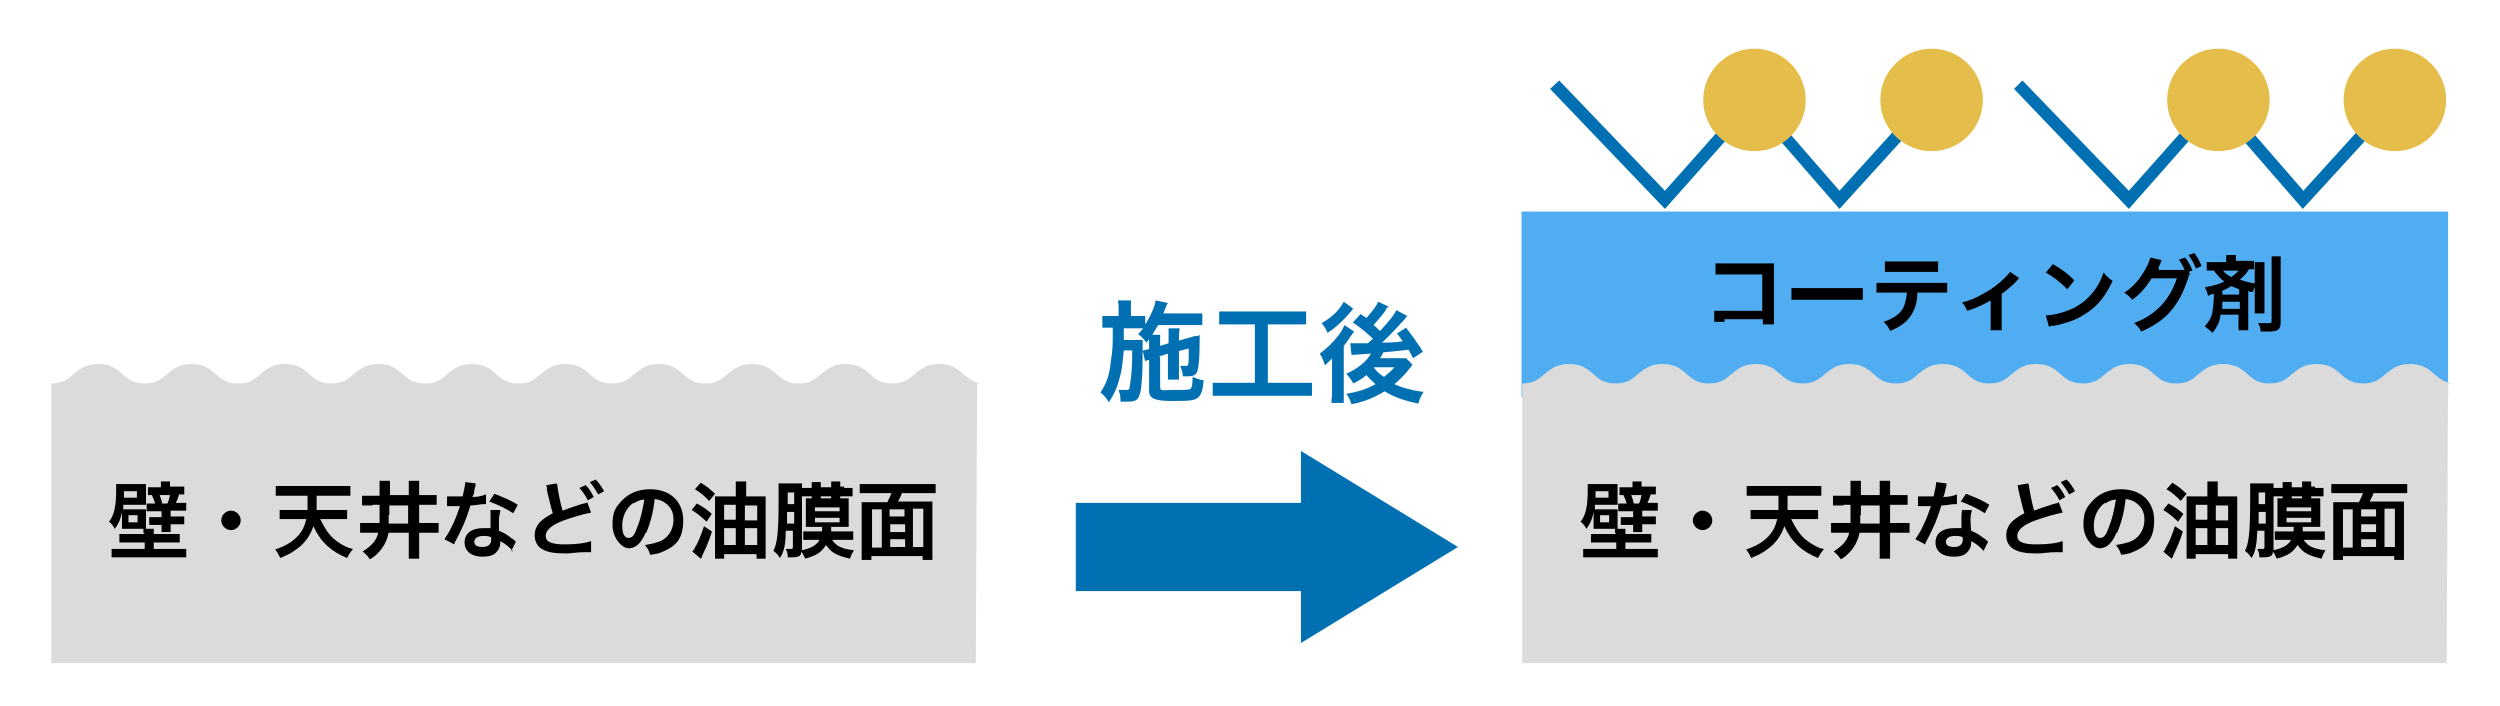 <?xml version="1.0" encoding="UTF-8"?>
<svg id="_レイヤー_1" xmlns="http://www.w3.org/2000/svg" version="1.1" viewBox="0 0 385.3 108.8">
  <!-- Generator: Adobe Illustrator 29.8.2, SVG Export Plug-In . SVG Version: 2.1.1 Build 3)  -->
  <defs>
    <style>
      .st0 {
        fill: #dbdbdb;
      }

      .st1 {
        fill: #51adf2;
      }

      .st2 {
        fill: #e5bd4a;
      }

      .st3 {
        fill: #fff;
      }

      .st4 {
        fill: #0070b3;
      }
    </style>
  </defs>
  <rect class="st3" y="0" width="385.3" height="108.8"/>
  <polygon class="st4" points="200.5 99.1 224.7 84.3 200.5 69.5 200.5 77.5 165.8 77.5 165.8 91.1 200.5 91.1 200.5 99.1"/>
  <path class="st0" d="M151.9,59.1c-1.7,0-2.6-.7-3.5-1.5s-1.8-1.5-3.7-1.5-2.8.8-3.7,1.5c-.9.8-1.7,1.5-3.5,1.5s-2.6-.7-3.5-1.5-1.8-1.5-3.7-1.5-2.8.8-3.7,1.5c-.9.8-1.7,1.5-3.5,1.5s-2.6-.7-3.5-1.5-1.8-1.5-3.7-1.5-2.8.8-3.7,1.5c-.9.8-1.7,1.5-3.5,1.5s-2.6-.7-3.5-1.5-1.8-1.5-3.7-1.5-2.8.8-3.7,1.5c-.9.8-1.7,1.5-3.5,1.5s-2.6-.7-3.5-1.5-1.8-1.5-3.7-1.5-2.8.8-3.7,1.5c-.9.8-1.7,1.5-3.5,1.5s-2.6-.7-3.5-1.5-1.8-1.5-3.7-1.5-2.8.8-3.7,1.5c-.9.8-1.7,1.5-3.5,1.5s-2.6-.7-3.5-1.5-1.8-1.5-3.7-1.5-2.8.8-3.7,1.5c-.9.8-1.7,1.5-3.5,1.5s-2.6-.7-3.5-1.5-1.8-1.5-3.7-1.5-2.8.8-3.7,1.5c-.9.8-1.7,1.5-3.5,1.5s-2.6-.7-3.5-1.5-1.8-1.5-3.7-1.5-2.8.8-3.7,1.5c-.9.8-1.7,1.5-3.5,1.5s-2.6-.7-3.5-1.5-1.8-1.5-3.7-1.5-2.8.8-3.7,1.5c-.9.8-1.7,1.5-3.5,1.5v43.1h142.5l.2-43.1h1.3Z"/>
  <g>
    <path d="M22.1,82.2v-.7h-3.3v-2.6c-.2,1.1-.5,1.8-1.1,2.6-.3-.5-.5-.8-.9-1.1.8-1,1.1-2.4,1.1-4.8s0-.7,0-1h4.6v3.2h-3.5v.7h3.5v3h1.2v.8h0c0,0,2.7,0,2.7,0h1.3v1.3h-4v1h5v1.3h-11.5v-1.3h5.1v-1h-3.9v-1.3h3.9l-.2-.2ZM21.1,76.7v-1h-2v1h2.1-.1ZM19.8,80.5h1.4v-1.1h-1.4v1.1ZM24.8,75v-.8h1.4v.8h0c0,0,1,0,1,0h1.2v1.2h-.8c-.2.7-.3.9-.5,1.3h1.6v1.2h-2.4v.9h2.1v1.2h-2.1v1.2h-1.4v-1.1h0c0,0-.9,0-.9,0h-1v-1.2h1.9v-.9h-2.3v-1.2h1.3c-.1-.4-.2-.7-.5-1.3h-.6v-1.2h2ZM25.8,77.6c.2-.4.3-.8.4-1.3h-1.6c.2.5.3.8.4,1.3h.8Z"/>
    <path d="M37.1,80.2c0,.8-.7,1.5-1.5,1.5s-1.5-.7-1.5-1.5.7-1.5,1.5-1.5,1.5.7,1.5,1.5Z"/>
    <path d="M49.3,79.9c.6,1.2,1,1.9,1.6,2.6s1.5,1.3,2.3,1.7c.4.2.7.3,1.2.4-.4.5-.6.8-.9,1.4-2.5-1-4.1-2.5-5.2-4.9-.4,1.2-1,2.1-1.8,2.9-.9.8-1.8,1.4-3.3,2-.3-.6-.5-1-.8-1.3,1.7-.6,2.7-1.2,3.6-2.2.6-.7,1-1.5,1.2-2.5h-4.1v-1.4h4.3v-2.2h-4.9v-1.5h11.5v1.5h-5.2v2.2h4.7v1.4h-4.4.2Z"/>
    <path d="M57.4,77.9h-1.6v-1.5h2.7v-2.3h1.6v2.2h2.9v-2.2h1.6v2.2h2.7v1.5h-2.7v2.8h3v1.5h-3v4h-1.6v-4h-3.1c-.2.9-.5,1.7-1.1,2.5-.5.6-.9,1.1-1.8,1.6-.4-.6-.6-.8-1.1-1.2,1.5-1,2.1-1.7,2.4-2.9h-2.8v-1.5h3v-2.8h-1.1ZM59.9,79.4v1.3h3v-2.8h-2.9v1.5h0Z"/>
    <path d="M73.3,74.6c0,.1,0,.4-.2.9,0,.3,0,.6-.3,1.1.9,0,1.6-.2,2.1-.4v1.5h-.4c-.5,0-1.2.2-2,.2-.4,1.3-.8,2.5-1.4,3.7-.3.6-.4.9-.9,1.8-.1.2-.2.4-.2.5l-1.5-.8c.4-.6.8-1.2,1.2-2.1.5-1,.7-1.6,1.2-3h-2v-1.5c.5,0,.9,0,1.7,0s.4,0,.7,0c.2-.9.4-1.7.4-2.2l1.6.2h0ZM79.1,85c-.5-.6-1.2-1.2-2-1.6v.3c0,.5-.2,1-.6,1.4-.4.5-1.2.7-2.1.7-1.7,0-2.8-.8-2.8-2.2s1.1-2.2,2.8-2.2.7,0,1.2,0v-1.5c0-.4,0-.9,0-1.3h1.5c0,.6-.2.8-.2,1.4s0,1,0,1.8c.9.4,1.1.5,2,1.2.2,0,.2.2.4.3l.2.2-.7,1.4h0ZM74.5,82.6c-.8,0-1.4.3-1.4.9s.5.8,1.3.8,1.3-.4,1.3-1.1,0-.4,0-.4c-.4-.2-.8-.2-1.2-.2ZM79.1,79.1c-1.1-.7-2.3-1.3-3.7-1.8l.8-1.2c1.5.6,2.5,1,3.6,1.7,0,0-.7,1.3-.7,1.3Z"/>
    <path d="M85.9,74.7c0,.6.5,3,.8,4,.8-.3,1.3-.5,2.9-1,.5-.1.8-.2.9-.3l.6,1.6c-1.1.2-2.8.7-4.2,1.2-1.9.7-2.8,1.5-2.8,2.4s.9,1.3,2.9,1.3,3.2-.2,4.1-.5v1.7h-.9c-1.4,0-2.1.2-3,.2-1.8,0-2.9-.2-3.7-.7-.7-.4-1.1-1.2-1.1-2.1s.4-1.7,1.1-2.3c.5-.4.9-.7,1.7-1.1-.3-.9-.5-1.9-.9-3.5,0-.6,0-.7-.2-.8l1.7-.3v.2ZM90.2,74.7c.6.6.9,1.1,1.3,1.9l-.9.5c-.4-.8-.8-1.3-1.3-1.9l.9-.4h0ZM92.2,76.2c-.4-.7-.8-1.3-1.3-1.9l.9-.4c.6.6.9,1.1,1.3,1.8l-.9.5Z"/>
    <path d="M99.5,82.1c-.7,1.7-1.6,2.4-2.6,2.4s-2.5-1.5-2.5-3.6.5-2.7,1.4-3.7c1.1-1.2,2.6-1.8,4.4-1.8,3.1,0,5.1,1.9,5.1,4.8s-1.2,4-3.1,4.8c-.6.3-1.1.4-2,.5-.2-.7-.4-1-.8-1.5,1.2-.2,2-.4,2.6-.7,1.1-.6,1.8-1.8,1.8-3.2s-.6-2.2-1.6-2.8c-.4-.2-.7-.3-1.3-.4-.2,2-.7,3.8-1.3,5.2h0ZM97.6,77.5c-1.1.8-1.7,2.1-1.7,3.5s.4,1.9,1,1.9.9-.5,1.3-1.6c.5-1.2.9-2.9,1.1-4.3-.7,0-1.1.3-1.7.6h0Z"/>
    <path d="M107.4,77.6c.9.5,1.4.8,2.3,1.6l-.8,1.2c-.9-.8-1.3-1.2-2.3-1.8,0,0,.8-1,.8-1ZM109.7,82c-.5,1.6-.9,2.4-1.5,3.7,0,.2,0,.2-.2.4l-1.3-1.1c0,0,.3-.3.4-.6.5-.8.9-1.8,1.4-3.3l1.2.8h0ZM108,74.4c1,.6,1.2.8,2.2,1.7l-.9,1.1c-.9-.9-1.1-1.1-2.2-1.8,0,0,.9-1,.9-1ZM116.7,76.5h1.3v9.6h-1.4v-.7h-5v.7h-1.4v-9.6h3.2v-2.3h1.6v2.3h2-.3ZM111.6,77.8v2.3h1.8v-2.3h-1.8ZM111.6,81.4v2.6h1.8v-2.6h-1.8ZM114.8,80.2h1.9v-2.3h-1.9v2.3ZM114.8,84h1.9v-2.6h-1.9v2.6Z"/>
    <path d="M128.3,83.3c.3.4.7.8,1.2,1s1,.4,2.1.5c-.3.5-.4.7-.6,1.3-1.3-.3-1.8-.5-2.5-.9-.5-.3-.8-.7-1.2-1.2-.7,1.1-1.4,1.6-3.2,2.1-.2-.4-.3-.7-.6-1.1,0,.7-.4.9-1.6.9s-.2,0-.5,0c0-.5,0-.7-.3-1.3.4,0,.6,0,.8,0s.3,0,.3-.3v-2.5h-1.1c0,2.2-.3,3.3-.9,4.2-.3-.5-.6-.8-1-1.1.6-1.2.8-2.9.8-7.9s0-1.9,0-2.5h3.6v10.3c1.4-.3,2.3-.8,2.7-1.6h-2.5v-1.3h2.9v-.7h-2.5v-4.4h6.6v4.4h-2.7v.7h3.4v1.3h-3.2ZM121.3,78.9v1.8h1.1v-1.8h-1.1ZM122.4,75.9h-1v1.8h1v-1.8ZM130.1,75.2h1.3v1.3h-1.9v.6h-1.4v-.6h-1.6v.6h-1.4v-.6h-1.5v-1.3h1.5v-.9h1.4v.8h0c0,0,1.6,0,1.6,0h0v-.9h1.4v.8h0c0,0,.6,0,.6,0ZM125.6,78.8h3.8v-.6h-3.8s0,.6,0,.6ZM125.6,80.5h3.8v-.7h-3.8s0,.7,0,.7Z"/>
    <path d="M136.8,77.3c.2-.4.4-.8.6-1.3h-4.9v-1.4h11.7v1.4h-5.2c-.1.4-.4.9-.6,1.3h5.3v9h-1.5v-.6h-7.9v.6h-1.5v-8.9h4ZM135.9,78.5h-1.5v5.9h1.5v-5.9ZM137.1,79.6h2.3v-1.1h-2.3v1.1ZM139.5,80.8h-2.3v1.2h2.3v-1.2ZM139.5,84.3v-1.2h-2.3v1.2h2.3ZM140.7,84.3h1.6v-5.9h-1.6v5.9Z"/>
  </g>
  <rect class="st1" x="234.5" y="32.6" width="142.8" height="28.6"/>
  <path class="st0" d="M378.6,59.1c-1.7,0-2.6-.7-3.5-1.5s-1.8-1.5-3.7-1.5-2.8.8-3.7,1.5c-.9.8-1.7,1.5-3.5,1.5s-2.6-.7-3.5-1.5-1.8-1.5-3.7-1.5-2.8.8-3.7,1.5c-.9.8-1.7,1.5-3.5,1.5s-2.6-.7-3.5-1.5-1.8-1.5-3.7-1.5-2.8.8-3.7,1.5c-.9.8-1.7,1.5-3.5,1.5s-2.6-.7-3.5-1.5-1.8-1.5-3.7-1.5-2.8.8-3.7,1.5c-.9.8-1.7,1.5-3.5,1.5s-2.6-.7-3.5-1.5-1.8-1.5-3.7-1.5-2.8.8-3.7,1.5c-.9.8-1.7,1.5-3.5,1.5s-2.6-.7-3.5-1.5-1.8-1.5-3.7-1.5-2.8.8-3.7,1.5c-.9.8-1.7,1.5-3.5,1.5s-2.6-.7-3.5-1.5-1.8-1.5-3.7-1.5-2.8.8-3.7,1.5c-.9.8-1.7,1.5-3.5,1.5s-2.6-.7-3.5-1.5-1.8-1.5-3.7-1.5-2.8.8-3.7,1.5c-.9.8-1.7,1.5-3.5,1.5s-2.6-.7-3.5-1.5-1.8-1.5-3.7-1.5-2.8.8-3.7,1.5c-.9.8-1.7,1.5-3.5,1.5s-2.6-.7-3.5-1.5-1.8-1.5-3.7-1.5-2.8.8-3.7,1.5c-.9.8-1.7,1.5-3.5,1.5v43.1h142.5l.2-43.1h1.3Z"/>
  <g>
    <path d="M265.8,49.6h-1.6v-1.7h7.4v-5.6h-7.2v-1.7h9v9.4h-1.7v-.8h-5.9v.4Z"/>
    <path d="M276.1,44.4h11v1.8h-11v-1.8Z"/>
    <path d="M295.5,45c0,1.5-.3,2.5-.9,3.5-.7,1.1-1.6,1.8-3.3,2.5-.3-.7-.5-.9-1-1.4,1.5-.5,2.5-1.2,3-2.1.3-.6.5-1.4.6-2.4h-4.7v-1.5h10.9v1.5h-4.6ZM290.4,40.3h8.3v1.6h-8.2v-1.6h-.1Z"/>
    <path d="M311.3,42.8c-.1,0-.3.2-.4.4-.6.7-1.6,1.5-2.4,2.1v5.6h-1.7v-4.6c-1.2.7-2.1,1.1-3.6,1.6-.3-.6-.4-.8-.8-1.3,1.2-.3,2-.6,3-1.2,1.4-.7,2.6-1.6,3.6-2.6.4-.4.6-.6.8-.9l1.3.9h.2Z"/>
    <path d="M315.3,48.6c1.1,0,2.6-.4,3.8-.9,1.6-.7,2.8-1.7,3.8-3.1.6-.8.9-1.5,1.3-2.6.5.6.7.8,1.4,1.3-1.1,2.3-2.3,3.9-4.1,5-1.3.9-2.9,1.5-4.9,1.9-.5,0-.6,0-.8.2l-.5-1.8h0ZM316.4,40.7c1.5.9,2.3,1.5,3.3,2.5l-1.1,1.4c-1-1.1-2.1-1.9-3.3-2.6,0,0,1.1-1.3,1.1-1.3Z"/>
    <path d="M337.5,42.2c-.1.2-.2.3-.3.8-.8,2.3-1.4,3.4-2.6,4.9-1.1,1.3-2.7,2.4-4.6,3.2-.3-.6-.6-.9-1.1-1.3,3.4-1.3,5.5-3.6,6.6-6.9h-3.9c-.7,1.2-1.9,2.6-3,3.3-.4-.5-.6-.7-1.2-1.1,1.4-.9,2.4-2.1,3.3-3.7.4-.7.6-1.3.7-1.7l1.8.4c0,0-.1,0-.2.4-.1.2-.2.5-.3.7v.4h4c-.3-.6-.5-1.1-.9-1.6l1-.3c.5.7.8,1.2,1.1,2l-.6.2.4.5-.2-.2ZM338.4,41.3c-.3-.8-.7-1.4-1.1-2l.9-.3c.5.7.8,1.2,1.1,2l-.9.4h0Z"/>
    <path d="M342.2,48.8c-.2,1-.5,1.6-1.2,2.5-.4-.4-.7-.6-1.2-1,.7-.8,1.1-1.5,1.2-2.4.1-.8.2-1.1.2-2.6q-.4,0-.9.3c-.1-.5-.2-.8-.5-1.3,1.4-.3,2.2-.5,3-.9-.6-.5-1.1-1-1.6-1.7h-1.1v-1.3h3v-1.1h1.5v.9h0c0,0,1.6,0,1.6,0h1.2v1.3h-.8c-.4.7-.7,1-1.4,1.6.9.3,1.6.5,2.5.6-.2.5-.3.7-.5,1.3-.4,0-.5,0-.7-.2v6.1h-1.5v-2.4h-2.8v.2ZM342.5,46.5v1.1h2.7v-1.1h-2.7ZM345.1,44.6c-.4-.2-.7-.3-1.2-.5-.4.2-.8.5-1.4.7v.6h2.6v-.7h0ZM342.6,41.7c.3.4.7.7,1.3,1,.5-.4.8-.6,1.1-1h-2.4ZM349,40.4v7.9h-1.5v-7.9h1.5ZM351.5,39.5v10.1c0,1.2-.4,1.5-1.9,1.5s-.5,0-1.2,0c0-.5-.1-.8-.4-1.3.5,0,1.2,0,1.6,0s.5,0,.5-.4v-9.9h1.5-.1Z"/>
  </g>
  <g>
    <path class="st4" d="M178.8,55.1v4.4c0,.3,0,.5.2.6s.7,0,1.5,0c2.4,0,2.8,0,3-.2s.3-.6.3-1.8c.8.3,1,.4,1.7.5-.1,1.6-.4,2.3-.9,2.7s-1.1.5-3.8.5-3.7-.3-3.7-1.6v-4.7c-.2,0-.4,0-.6.2l-.4-1.7h.2l.8-.2v-1.5c-.2.2-.2.3-.4.5-.5-.6-.7-.9-1.3-1.3.4-.4.5-.6.8-.9h-3v1.8h2.9v1.7c0,1.1,0,3.2-.1,4.2-.1,1.8-.3,2.7-.7,3.2-.3.3-.7.4-1.5.4s-.1,0-.6,0h-.5c0-.8-.1-1.2-.3-1.8h.2c.4,0,.7,0,.9,0,.5,0,.6,0,.7-1.1.2-1.1.3-2.9.3-5h-1.3c-.2,2-.3,3.1-.6,4.1-.4,1.6-.9,2.7-1.7,3.9-.4-.7-.8-1.1-1.3-1.5.9-1.4,1.4-2.6,1.6-4.8.3-1.9.3-2.4.3-5.2h-1.6v-1.8c.5,0,.8,0,1.5,0h1v-.9c0-.6,0-1-.1-1.5h2v2.4h2.2v1.3c.8-1.2,1.5-2.8,1.6-3.7l1.9.4c0,0-.2.3-.3.6,0,0-.2.4-.4,1h4.3c.7,0,1.3,0,1.7,0v1.8h-6.8c-.3.5-.6.9-.9,1.5h1.2v1.7l1.3-.4v-2.3h1.7c0,.3-.1.7-.1,1.3v.6l1.7-.5s.3,0,.6-.2c.2,0,.3,0,.4,0q.3,0,.5-.2c0,4.1-.2,5.1-.4,5.7-.2.5-.6.7-1.5.7s-.1,0-.7,0c0-.6-.2-1-.4-1.6.3,0,.6,0,.8,0,.4,0,.4,0,.5-.8v-1.9l-1.5.4v4.4h-1.7v-4l-1.3.4h0Z"/>
    <path class="st4" d="M190.1,50c-.9,0-1.5,0-2.2,0v-2c.6,0,1.2,0,2.2,0h9c1,0,1.5,0,2.2,0v2c-.7,0-1.2,0-2.2,0h-3.7v9h4.5c1,0,1.6,0,2.3,0v2c-.6,0-1.4,0-2.3,0h-10.7c-.9,0-1.6,0-2.3,0v-2c.7,0,1.3,0,2.3,0h4.2v-9h-3.4,0Z"/>
    <path class="st4" d="M205.4,55.1c-.3.4-.7.7-1.2,1.2-.3-.9-.4-1.2-.8-1.8,1.1-.8,2-1.7,2.8-2.7.5-.6.8-1.2,1-1.7l1.5,1c-.2.2-.3.4-.5.7,0,0-.1,0-.2.3-.3.4-.7,1-.9,1.2v8.8h-1.9c0-.5.1-1,.1-1.8v-5.2h0ZM208.6,47.5q-.6.8-1.1,1.3c-.8.9-1.8,1.8-2.9,2.5-.3-.7-.5-1-.9-1.5,1.6-.9,2.7-2,3.4-3.3l1.5,1.1h0ZM213.9,47.3c-.1.1-.3.3-.4.6-.4.6-1.2,1.5-1.8,2.2.5.4.6.6,1,.9,1.4-1.5,2.2-2.5,2.5-3.2l1.7.9c-.1,0-.2.3-.6.7-.9,1-2.2,2.4-3.3,3.4.9,0,1.9,0,3.2-.2-.3-.4-.4-.6-.9-1.2l1.4-.9c.9,1.2,1.6,2.1,2.6,3.7l-1.5,1c-.4-.7-.5-.9-.7-1.3-1.6.2-2.9.3-3.9.4-.2.4-.3.6-.5.9h4l1,1c-.1.2-.2.2-.3.4-.7.9-1.5,1.8-2.5,2.6,1.3.6,2.8,1,4.5,1.2-.4.7-.6,1-.8,1.8-2-.4-3.8-1-5.2-1.9-1.6,1-3.1,1.6-5.1,2-.3-.8-.4-1.1-.8-1.6,1.7-.3,3.1-.7,4.5-1.5-.7-.6-1.1-1-1.4-1.4-.7.6-1.1.8-2,1.3-.5-.8-.6-.9-1.1-1.5,1.8-.8,3.1-1.9,3.8-3.1-1.7.1-2.7.2-3,.2l-.2-1.8h2.7l.8-.7c-1-.9-1.5-1.4-3.1-2.5l1.2-1.3c.4.3.6.4.9.6.8-.9,1.6-1.9,1.8-2.5l1.7.8h-.2ZM211.7,56.6c.5.7.9,1,1.6,1.5.7-.6,1.1-.9,1.6-1.5h-3.2Z"/>
  </g>
  <g>
    <path d="M248.9,82.2v-.7h-3.3v-2.6c-.2,1.1-.5,1.8-1.1,2.6-.3-.5-.5-.8-.9-1.1.8-1,1.1-2.4,1.1-4.8s0-.7,0-1h4.6v3.2h-3.5v.7h3.5v3h1.2v.8h0c0,0,2.7,0,2.7,0h1.3v1.3h-4v1h5v1.3h-11.5v-1.3h5.1v-1h-3.9v-1.3h3.9l-.2-.2ZM247.9,76.7v-1h-2v1h2.1-.1ZM246.6,80.5h1.4v-1.1h-1.4v1.1ZM251.6,75v-.8h1.4v.8h0c0,0,1,0,1,0h1.2v1.2h-.8c-.2.7-.3.9-.5,1.3h1.6v1.2h-2.4v.9h2.1v1.2h-2.1v1.2h-1.4v-1.1h0c0,0-.9,0-.9,0h-1v-1.2h1.9v-.9h-2.3v-1.2h1.3c-.1-.4-.2-.7-.5-1.3h-.6v-1.2h2ZM252.6,77.6c.2-.4.3-.8.4-1.3h-1.6c.2.5.3.8.4,1.3h.8Z"/>
    <path d="M263.9,80.2c0,.8-.7,1.5-1.5,1.5s-1.5-.7-1.5-1.5.7-1.5,1.5-1.5,1.5.7,1.5,1.5Z"/>
    <path d="M276,79.9c.6,1.2,1,1.9,1.6,2.6s1.5,1.3,2.3,1.7.7.3,1.2.4c-.4.5-.6.8-.9,1.4-2.5-1-4.1-2.5-5.2-4.9-.4,1.2-1,2.1-1.8,2.9-.9.8-1.8,1.4-3.3,2-.3-.6-.5-1-.8-1.3,1.7-.6,2.7-1.2,3.6-2.2.6-.7,1-1.5,1.2-2.5h-4.1v-1.4h4.3v-2.2h-4.9v-1.5h11.5v1.5h-5.2v2.2h4.7v1.4h-4.4.2Z"/>
    <path d="M284.1,77.9h-1.6v-1.5h2.7v-2.3h1.6v2.2h2.9v-2.2h1.6v2.2h2.7v1.5h-2.7v2.8h3v1.5h-3v4h-1.6v-4h-3.1c-.2.9-.5,1.7-1.1,2.5-.5.6-.9,1.1-1.8,1.6-.4-.6-.6-.8-1.1-1.2,1.5-1,2.1-1.7,2.4-2.9h-2.8v-1.5h3v-2.8h-1.1,0ZM286.7,79.4v1.3h3v-2.8h-2.9v1.5h-.1Z"/>
    <path d="M300,74.6c0,.1,0,.4-.2.9,0,.3-.1.6-.3,1.1.9,0,1.6-.2,2.1-.4v1.5h-.4c-.5,0-1.2.2-2,.2-.4,1.3-.8,2.5-1.4,3.7-.3.6-.4.9-.9,1.8-.1.2-.2.4-.2.5l-1.5-.8c.4-.6.8-1.2,1.2-2.1.5-1,.7-1.6,1.2-3h-2v-1.5c.5,0,.9,0,1.7,0s.4,0,.7,0c.2-.9.4-1.7.4-2.2l1.6.2h0ZM305.8,85c-.5-.6-1.2-1.2-2-1.6v.3c0,.5-.2,1-.6,1.4-.4.5-1.2.7-2.1.7-1.7,0-2.8-.8-2.8-2.2s1.1-2.2,2.8-2.2.7,0,1.2,0v-1.5c0-.4,0-.9.1-1.3h1.5c-.1.6-.2.8-.2,1.4s0,1,.1,1.8c.9.4,1.1.5,2,1.2.2,0,.2.2.4.3,0,0,.1.1.2.2l-.7,1.4h.1ZM301.3,82.6c-.8,0-1.4.3-1.4.9s.5.8,1.3.8,1.3-.4,1.3-1.1,0-.4,0-.4c-.4-.2-.8-.2-1.2-.2h0ZM305.9,79.1c-1.1-.7-2.3-1.3-3.7-1.8l.8-1.2c1.5.6,2.5,1,3.6,1.7l-.7,1.3h0Z"/>
    <path d="M312.7,74.7c0,.6.5,3,.8,4,.8-.3,1.3-.5,2.9-1,.5-.1.8-.2.9-.3l.6,1.6c-1.1.2-2.8.7-4.2,1.2-1.9.7-2.8,1.5-2.8,2.4s.9,1.3,2.9,1.3,3.2-.2,4.1-.5v1.7h-.9c-1.4,0-2.1.2-3,.2-1.8,0-2.9-.2-3.7-.7-.7-.4-1.1-1.2-1.1-2.1s.4-1.7,1.1-2.3c.5-.4.9-.7,1.7-1.1-.3-.9-.5-1.9-.9-3.5-.1-.6-.1-.7-.2-.8l1.7-.3v.2ZM317,74.7c.6.6.9,1.1,1.3,1.9l-.9.5c-.4-.8-.8-1.3-1.3-1.9l.9-.4h0ZM318.9,76.2c-.4-.7-.8-1.3-1.3-1.9l.9-.4c.6.6.9,1.1,1.3,1.8l-.9.5Z"/>
    <path d="M326.2,82.1c-.7,1.7-1.6,2.4-2.6,2.4s-2.5-1.5-2.5-3.6.5-2.7,1.4-3.7c1.1-1.2,2.6-1.8,4.4-1.8,3.1,0,5.1,1.9,5.1,4.8s-1.2,4-3.1,4.8c-.6.3-1.1.4-2,.5-.2-.7-.4-1-.8-1.5,1.2-.2,2-.4,2.6-.7,1.1-.6,1.8-1.8,1.8-3.2s-.6-2.2-1.6-2.8c-.4-.2-.7-.3-1.3-.4-.2,2-.7,3.8-1.3,5.2h-.1ZM324.4,77.5c-1.1.8-1.7,2.1-1.7,3.5s.4,1.9,1,1.9.9-.5,1.3-1.6c.5-1.2.9-2.9,1.1-4.3-.7,0-1.1.3-1.7.6h0Z"/>
    <path d="M334.2,77.6c.9.5,1.4.8,2.3,1.6l-.8,1.2c-.9-.8-1.3-1.2-2.3-1.8,0,0,.8-1,.8-1ZM336.4,82c-.5,1.6-.9,2.4-1.5,3.7,0,.2-.1.2-.2.4l-1.3-1.1c.1,0,.3-.3.4-.6.5-.8.9-1.8,1.4-3.3l1.2.8h0ZM334.8,74.4c1,.6,1.2.8,2.2,1.7l-.9,1.1c-.9-.9-1.1-1.1-2.2-1.8,0,0,.9-1,.9-1ZM343.5,76.5h1.3v9.6h-1.4v-.7h-5v.7h-1.4v-9.6h3.2v-2.3h1.6v2.3h2-.3ZM338.4,77.8v2.3h1.8v-2.3h-1.8ZM338.4,81.4v2.6h1.8v-2.6h-1.8ZM341.5,80.2h1.9v-2.3h-1.9v2.3ZM341.5,84h1.9v-2.6h-1.9v2.6Z"/>
    <path d="M355.1,83.3c.3.4.7.8,1.2,1s1,.4,2.1.5c-.3.5-.4.7-.6,1.3-1.3-.3-1.8-.5-2.5-.9-.5-.3-.8-.7-1.2-1.2-.7,1.1-1.4,1.6-3.2,2.1-.2-.4-.3-.7-.6-1.1,0,.7-.4.9-1.6.9s-.2,0-.5,0c0-.5,0-.7-.3-1.3.4,0,.6,0,.8,0s.3,0,.3-.3v-2.5h-1.1c-.1,2.2-.3,3.3-.9,4.2-.3-.5-.6-.8-1-1.1.6-1.2.8-2.9.8-7.9s0-1.9,0-2.5h3.6v10.3c1.4-.3,2.3-.8,2.7-1.6h-2.5v-1.3h2.9v-.7h-2.5v-4.4h6.6v4.4h-2.7v.7h3.4v1.3h-3.2ZM348.1,78.9v1.8h1.1v-1.8h-1.1ZM349.1,75.9h-1v1.8h1v-1.8ZM356.8,75.2h1.3v1.3h-1.9v.6h-1.4v-.6h-1.6v.6h-1.4v-.6h-1.5v-1.3h1.5v-.9h1.4v.8h0c0,0,1.6,0,1.6,0h0v-.9h1.4v.8h0c0,0,.6,0,.6,0ZM352.4,78.8h3.8v-.6h-3.8v.6ZM352.4,80.5h3.8v-.7h-3.8v.7Z"/>
    <path d="M363.6,77.3c.2-.4.4-.8.6-1.3h-4.9v-1.4h11.7v1.4h-5.2c-.1.4-.4.9-.6,1.3h5.3v9h-1.5v-.6h-7.9v.6h-1.5v-8.9h4ZM362.6,78.5h-1.5v5.9h1.5v-5.9ZM363.9,79.6h2.3v-1.1h-2.3v1.1ZM366.2,80.8h-2.3v1.2h2.3v-1.2ZM366.2,84.3v-1.2h-2.3v1.2h2.3ZM367.5,84.3h1.6v-5.9h-1.6v5.9Z"/>
  </g>
  <polygon class="st4" points="283.5 32.2 270.2 16.9 256.6 32.2 238.9 13.7 240.3 12.4 256.6 29.4 270.2 14.1 283.5 29.4 296.1 15.5 297.5 16.8 283.5 32.2"/>
  <circle class="st2" cx="270.4" cy="15.4" r="7.9"/>
  <circle class="st2" cx="297.7" cy="15.4" r="7.9"/>
  <polygon class="st4" points="354.9 32.2 341.6 16.9 328.1 32.2 310.4 13.7 311.7 12.4 328.1 29.4 341.7 14.1 355 29.4 367.6 15.5 369 16.8 354.9 32.2"/>
  <circle class="st2" cx="341.9" cy="15.4" r="7.9"/>
  <circle class="st2" cx="369.1" cy="15.4" r="7.9"/>
</svg>